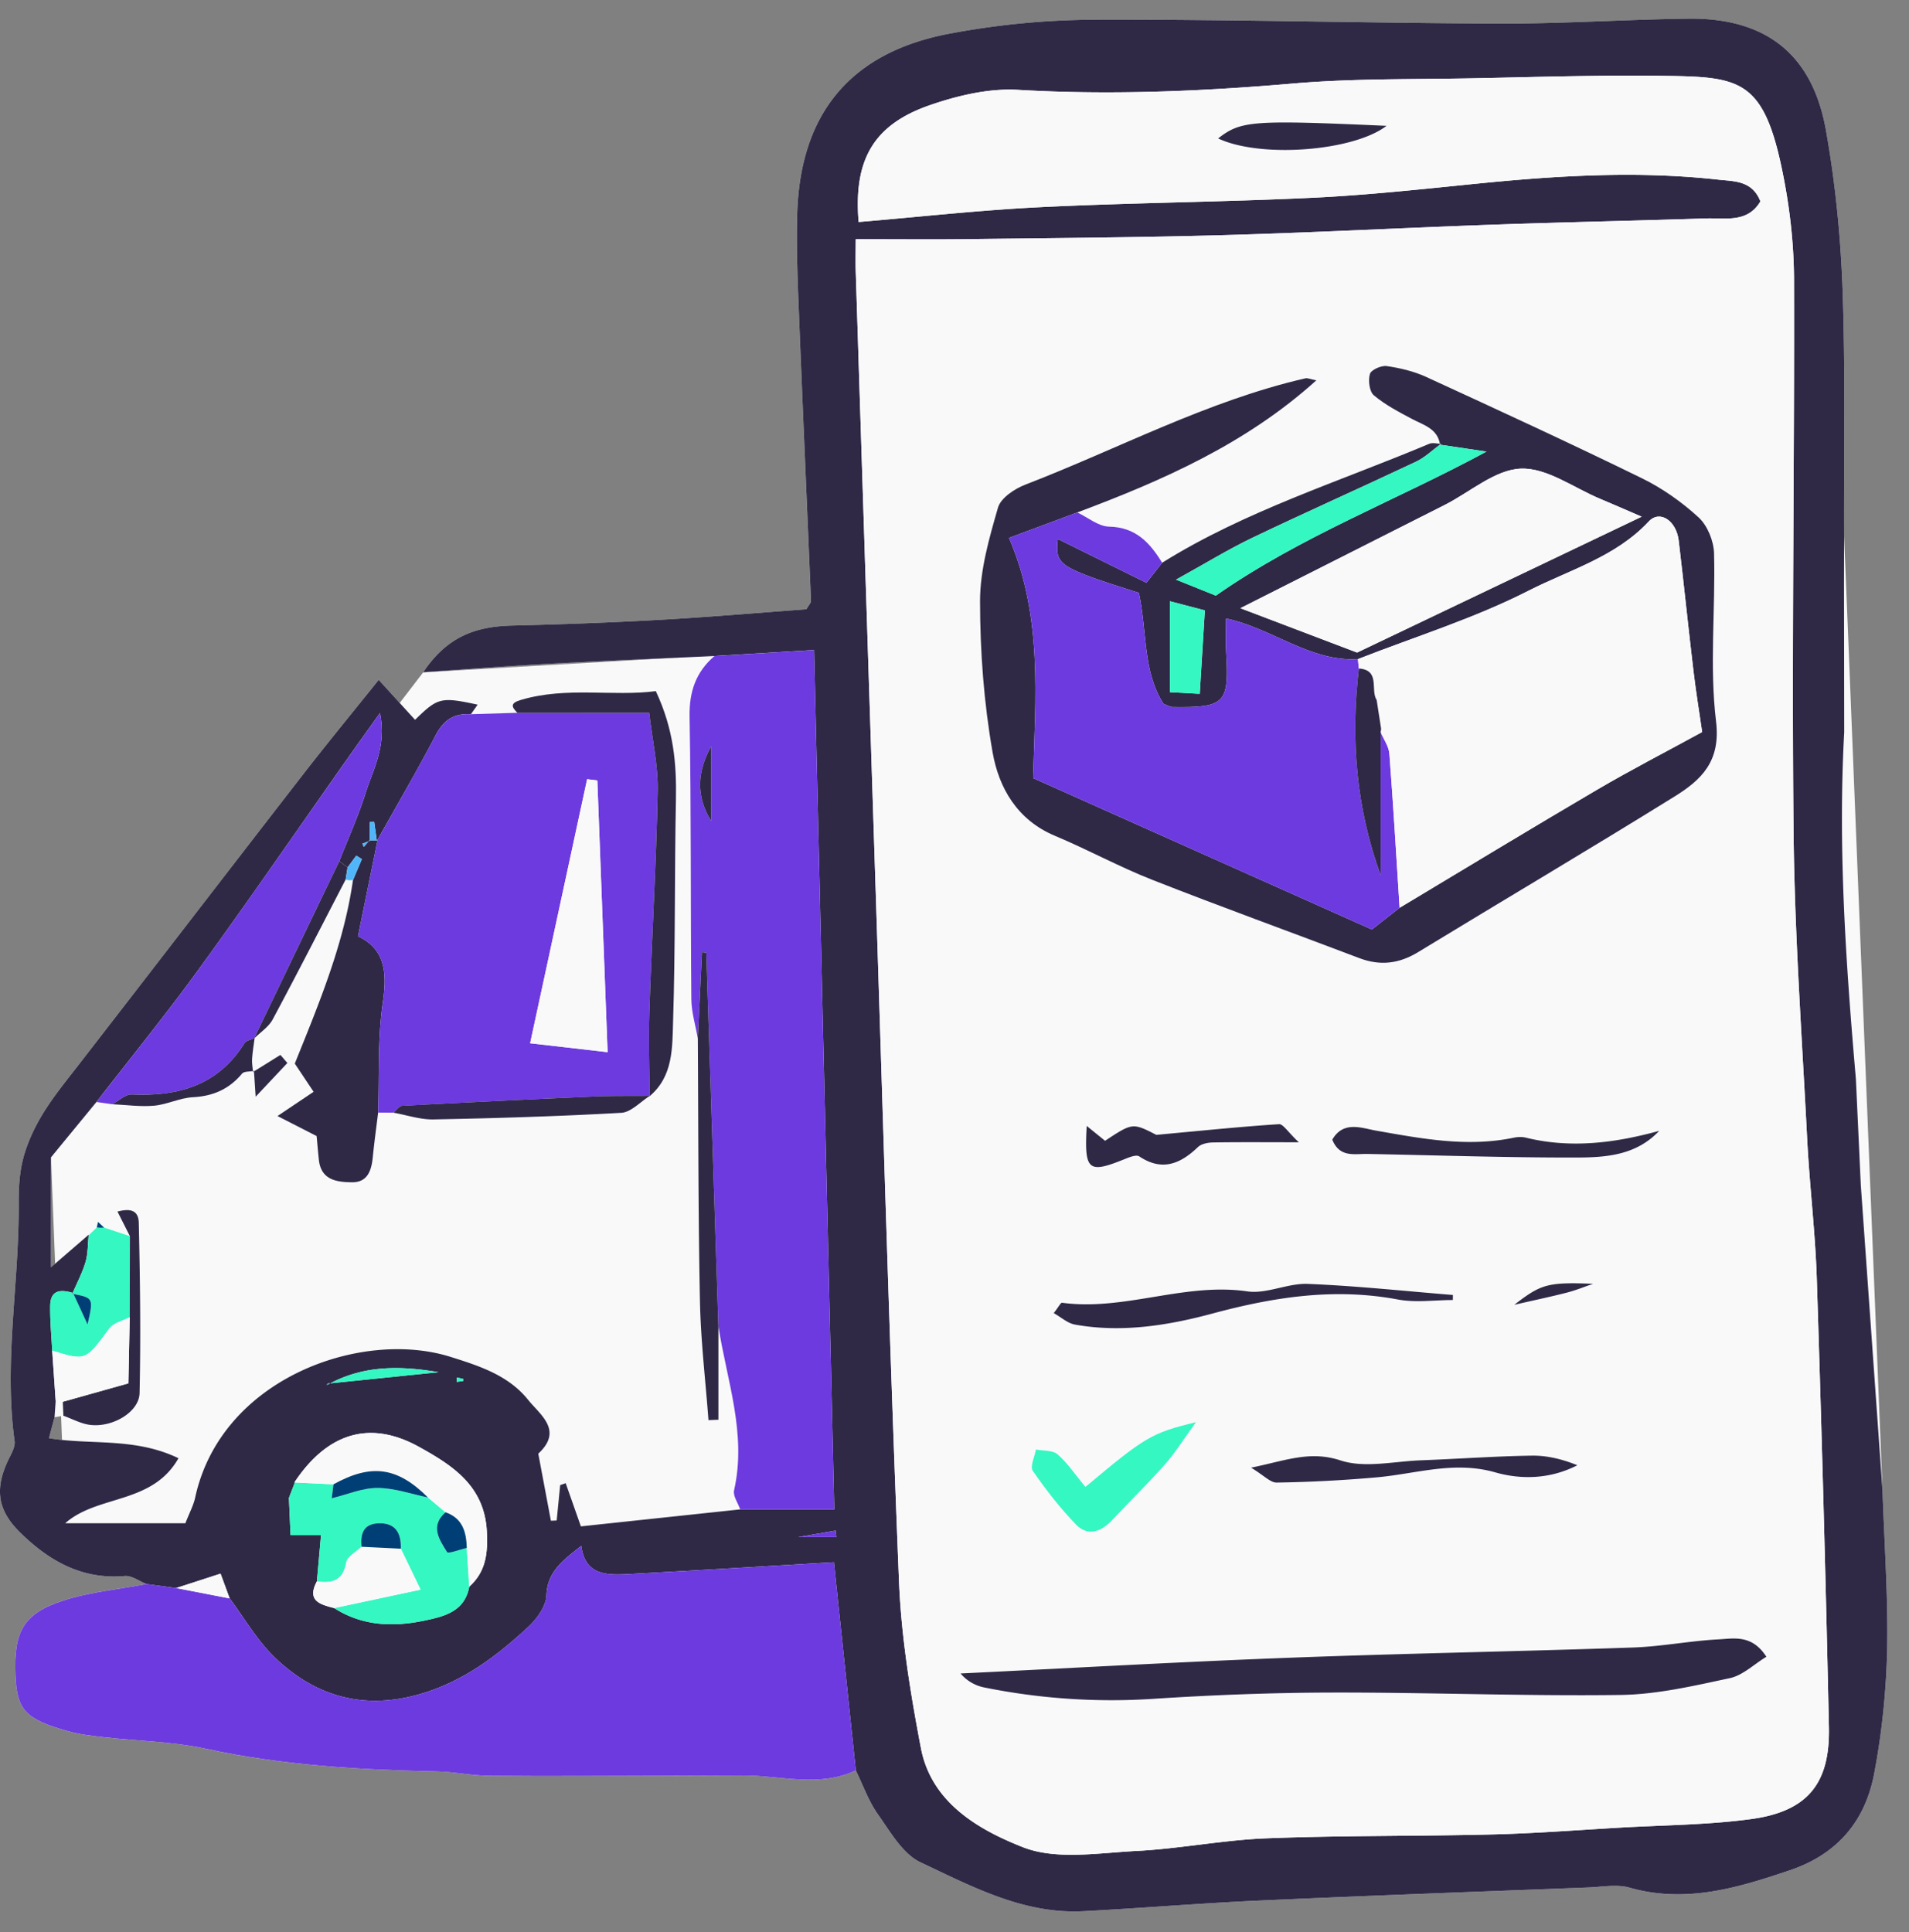 <svg viewBox="0 0 82 83" xmlns="http://www.w3.org/2000/svg" xml:space="preserve" style="fill-rule:evenodd;clip-rule:evenodd;stroke-linejoin:round;stroke-miterlimit:2"><rect x="0" y="0" width="82" height="83" fill="#808080" stroke="none"/><path d="M36.761 76.045 2.803 65.428l-.614-15.714 15.99-20.837 20.676-1.196-2.094 48.364Z" style="fill:#f9f9fa"/><path d="M79.213 22.524c-.013-3.533.057-7.068-.067-10.598a49.284 49.284 0 0 0-.714-6.835c-.583-3.283-2.6-4.84-5.939-4.792-2.708.038-5.416.221-8.123.21C58.599.488 52.829.324 47.059.344a34.218 34.218 0 0 0-6.308.606c-4.255.818-6.393 3.458-6.509 7.77-.036 1.352.015 2.709.069 4.062.166 4.174.353 8.348.523 12.523.004.09-.096.184-.196.363-2.053.151-4.161.334-6.271.452a197.11 197.11 0 0 1-6.341.247c-1.483.035-2.775.398-3.847 2.007 1.925-.132 3.61-.267 5.296-.358 2.403-.131 4.808-.228 7.212-.34-.796.689-1.086 1.527-1.066 2.607.071 4.043.039 8.089.075 12.133.005.564.181 1.128.279 1.692.024 3.758.015 7.517.09 11.275.035 1.706.24 3.409.367 5.113l.426-.017v-4.02c.361 2.335 1.226 4.62.673 7.05-.055.242.17.547.265.822l-6.843.729-.655-1.855-.236.084-.149 1.519-.249.01-.542-2.881c1.081-.999.084-1.664-.441-2.317-.844-1.049-2.081-1.449-3.336-1.843-3.834-1.201-9.848.925-10.96 6.042-.073.337-.245.653-.421 1.106H2.802c1.39-1.233 3.734-.797 4.864-2.792-1.881-.905-3.746-.558-5.564-.861l.239-.899.381-.066c.38.135.752.342 1.144.393.966.124 2.111-.55 2.13-1.365.053-2.438.021-4.878-.035-7.316-.014-.618-.48-.595-.914-.481l.533 1.055-1.105-.365-.266-.247-.05.239.033-.029-.387.369.005-.028-1.621 1.4v-4.721l1.954-2.38.679.096c.599.027 1.205.116 1.797.063.563-.051 1.109-.336 1.67-.365.87-.045 1.554-.348 2.109-1.014.088-.106.335-.079.511-.115l.072 1.108 1.363-1.448-.299-.348-1.177.734c-.015-.188-.052-.378-.04-.563.019-.301.071-.599.109-.899l-.028.031c.273-.273.629-.5.804-.825 1.067-1.99 2.092-4.001 3.132-6.005l.157.028.16-.009c-.396 2.772-1.472 5.329-2.5 7.882l.808 1.212-1.55 1.041 1.68.859c.031.329.061.675.097 1.021.094.876.775.958 1.422.965.669.008.838-.505.894-1.078.063-.64.152-1.278.229-1.915l.659.004c.573.101 1.149.301 1.721.289 2.689-.052 5.379-.132 8.064-.284.422-.024.819-.474 1.229-.728l-.013.015c1.02-.855.975-2.089 1.01-3.215.101-3.173.059-6.351.121-9.527.031-1.529-.09-3.013-.863-4.657-1.855.24-3.831-.205-5.791.376-.439.13-.441.275-.154.554l-1.998.061.291-.41c-1.582-.34-1.711-.306-2.689.651l-1.564-1.715c-1.128 1.408-2.203 2.713-3.237 4.049-3.248 4.188-6.475 8.392-9.724 12.58-.819 1.057-1.637 2.031-2.134 3.372-.351.947-.369 1.744-.368 2.657.005 3.345-.637 6.679-.175 10.035.028.201-.082.442-.183.637-.683 1.325-.599 2.283.403 3.274 1.241 1.226 2.662 2.049 4.51 1.886.3-.027.624.224.939.346-1.196.227-2.43.338-3.578.709C1.005 68.8.589 69.573.662 71.434c.061 1.507.412 1.904 2.255 2.422.501.141 1.029.2 1.549.26 1.454.165 2.937.182 4.358.492 3.284.716 6.604.905 9.943.977.759.017 1.514.183 2.271.19 2.463.021 4.926.002 7.389-.003 1.163-.002 2.326-.008 3.488-.013 1.618-.006 3.261.532 4.846-.217.31.633.547 1.318.949 1.885.536.755 1.067 1.704 1.836 2.065 2.211 1.04 4.427 2.233 6.999 2.097 2.526-.133 5.048-.344 7.574-.458 4.704-.212 9.41-.38 14.114-.562.588-.022 1.216-.147 1.758.007 2.416.689 4.642.015 6.895-.747 2.058-.695 3.247-2.136 3.624-4.181.319-1.726.517-3.495.551-5.249.045-2.291-.123-4.587-.199-6.879m-.933-13.116c-.069-1.523-.14-3.045-.211-4.565" style="fill:#f9f9fa" transform="translate(0 .502)"/><path d="m19.893 58.725-.273-.061-.006.187c.094-.01.186-.019.278-.034.005-.001.001-.059.001-.092Zm14.395 6.795h1.638l-.031-.278-1.607.278Zm2.47-55.748c0 .52-.013.988.002 1.456.283 8.836.567 17.673.854 26.51.322 9.893.602 19.788 1.002 29.678.097 2.396.491 4.796.94 7.159.447 2.351 2.476 3.512 4.374 4.261 1.43.565 3.248.249 4.885.165 1.867-.096 3.721-.47 5.588-.543 3.239-.126 6.483-.086 9.725-.167 1.824-.046 3.647-.187 5.47-.293 1.871-.108 3.757-.115 5.61-.365 2.423-.326 3.404-1.512 3.352-3.947-.137-6.422-.314-12.844-.52-19.264-.064-1.998-.311-3.991-.413-5.989-.226-4.412-.543-8.824-.586-13.238-.078-7.899.041-15.799.02-23.698a23.614 23.614 0 0 0-.449-4.387c-.819-4.226-1.825-4.309-5.16-4.354-2.709-.037-5.421.05-8.132.104-2.592.051-5.195.004-7.774.225-3.938.339-7.862.503-11.816.272-1.249-.073-2.584.243-3.784.657-2.443.845-3.284 2.368-3.065 5.019 2.611-.219 5.219-.511 7.834-.639 3.885-.19 7.777-.217 11.661-.402 2.35-.112 4.693-.368 7.035-.603 3.465-.348 6.933-.56 10.407-.174.674.075 1.45.033 1.799.933-.554.939-1.502.704-2.337.732-3.06.101-6.121.162-9.18.27-3.824.135-7.645.338-11.469.446-3.647.102-7.296.128-10.944.172-1.582.02-3.165.004-4.929.004ZM12.672 63.156l-.262.684c.025.539.048 1.08.07 1.592h1.309l-.178 1.992c-.447.832.141.992.742 1.144 1.211.776 2.534.82 3.88.538.847-.178 1.728-.384 1.923-1.456.72-.645.804-1.438.756-2.374-.102-1.959-1.475-2.835-2.915-3.632-2.107-1.166-3.933-.608-5.353 1.529l.028-.017Zm1.417-4.231 4.749-.488c-1.811-.313-3.311-.249-4.723.515a8.18 8.18 0 0 0-.095.032c-.122.103-.026.022.069-.059Zm65.119-34.339.009 6.36c-.272 4.979.071 9.937.501 14.891l.212 4.567.932 13.116c.077 2.292.245 4.588.199 6.879a32.478 32.478 0 0 1-.551 5.249c-.377 2.045-1.566 3.486-3.624 4.181-2.253.762-4.478 1.436-6.895.747-.543-.154-1.171-.029-1.757-.007-4.706.182-9.411.35-14.115.562-2.526.114-5.047.325-7.574.458-2.572.136-4.789-1.057-6.999-2.097-.77-.361-1.3-1.31-1.836-2.065-.402-.567-.638-1.252-.949-1.885L35.82 66.6c-2.877.168-5.848.349-8.821.508-.926.051-1.867.063-2.032-1.211-.78.619-1.457 1.099-1.495 2.132-.018.462-.406.998-.775 1.342-1.25 1.165-2.599 2.198-4.255 2.765-2.534.869-4.779.366-6.669-1.476-.743-.724-1.277-1.664-1.907-2.505l-.392-1.065-1.906.618-1.272-.171c-.315-.122-.639-.373-.94-.345-1.847.162-3.268-.661-4.509-1.887-1.003-.991-1.087-1.949-.403-3.274.1-.195.211-.436.183-.637-.462-3.356.181-6.69.176-10.035-.002-.913.016-1.71.368-2.657.497-1.341 1.313-2.315 2.133-3.372 3.248-4.188 6.476-8.392 9.724-12.58 1.035-1.336 2.11-2.641 3.238-4.049l1.563 1.715c.979-.957 1.107-.991 2.689-.651l-.291.411c-.713-.051-1.169.244-1.512.899-.803 1.536-1.68 3.034-2.527 4.548l-.116-.831-.191.018v.806l-.314.118.059.144.238-.284h.354l-.84 4.118c1.198.573 1.247 1.595 1.062 2.882-.223 1.542-.145 3.126-.197 4.693-.078.638-.167 1.275-.23 1.915-.056.573-.225 1.086-.894 1.078-.647-.007-1.328-.089-1.422-.965-.037-.346-.065-.692-.097-1.021l-1.68-.859 1.551-1.041-.808-1.212c1.027-2.553 2.104-5.11 2.499-7.882l.382-.9-.24-.151-.374.507-.355-.269c.384-.98.822-1.944 1.137-2.947.309-.987.899-1.952.611-3.419-.61.855-1.012 1.415-1.408 1.977-2.124 3.016-4.215 6.056-6.383 9.041-1.406 1.938-2.922 3.797-4.388 5.692l-1.955 2.38v4.721l1.621-1.4c-.04.393-.028.801-.136 1.174-.138.47-.374.91-.567 1.362l.03-.032c-.521-.162-.971-.142-.981.549-.01.641.054 1.283.086 1.926.05.721.101 1.441.15 2.162l-.049.699c-.075.277-.148.554-.24.9 1.817.303 3.682-.044 5.564.861-1.131 1.995-3.475 1.559-4.864 2.792h5.161c.176-.453.348-.769.421-1.106 1.112-5.117 7.126-7.243 10.96-6.042 1.255.394 2.492.794 3.336 1.843.526.653 1.523 1.318.441 2.317l.542 2.881.248-.01c.051-.506.1-1.012.15-1.519l.237-.084.653 1.855 6.844-.729h4.04l-.868-36.913-4.281.258c-2.404.112-4.809.209-7.211.34-1.688.091-3.372.226-5.297.358 1.072-1.609 2.364-1.972 3.847-2.007 2.115-.051 4.23-.128 6.342-.247 2.109-.118 4.216-.301 6.271-.452.1-.179.2-.273.196-.363-.171-4.175-.359-8.349-.524-12.523-.054-1.353-.104-2.71-.068-4.062.115-4.312 2.253-6.952 6.508-7.77a34.218 34.218 0 0 1 6.308-.606C52.829.325 58.6.488 64.371.509c2.706.011 5.414-.172 8.122-.21 3.339-.048 5.356 1.509 5.939 4.793.4 2.25.633 4.549.714 6.834.125 3.53.054 7.066.066 10.598l-.004 2.062Z" style="fill:#2f2946" transform="translate(0 .502)"/><path d="m6.295 67.537 1.272.172 2.299.445c.629.842 1.164 1.781 1.907 2.506 1.89 1.842 4.134 2.345 6.669 1.477 1.656-.568 3.005-1.6 4.255-2.767.369-.343.757-.88.774-1.341.04-1.034.716-1.513 1.496-2.132.164 1.273 1.106 1.261 2.032 1.212 2.972-.159 5.944-.341 8.821-.509l.941 8.942c-1.585.748-3.228.212-4.846.217-1.163.004-2.325.011-3.488.013-2.463.005-4.926.024-7.388.002-.758-.006-1.513-.172-2.272-.188-3.34-.073-6.659-.262-9.944-.979-1.42-.309-2.904-.325-4.356-.492-.521-.059-1.049-.118-1.551-.259-1.841-.518-2.193-.915-2.253-2.422-.074-1.861.343-2.634 2.055-3.188 1.149-.372 2.382-.482 3.577-.709M30.553 31.546c-.608 1.083-.668 2.158 0 3.225v-3.225Zm.134-3.869 4.281-.259.868 36.912-4.04.001c-.095-.275-.32-.581-.264-.822.552-2.43-.313-4.715-.674-7.049l-.521-16.039-.185-.023-.177 3.71c-.098-.564-.273-1.127-.279-1.692-.036-4.044-.004-8.09-.076-12.133-.019-1.08.271-1.918 1.067-2.606ZM25.658 33.022l-.438-.056-2.448 11.342 3.327.383-.441-11.669m-9.416 14.264c.053-1.565-.025-3.15.198-4.692.185-1.288.136-2.309-1.062-2.882l.84-4.118-.03.028c.847-1.513 1.724-3.011 2.527-4.548.343-.654.799-.949 1.512-.899l1.997-.061 5.662.001c.134 1.168.386 2.265.363 3.356-.062 3.161-.249 6.319-.357 9.479-.04 1.209.004 2.422.011 3.632l.012-.013c-.804.007-1.608-.007-2.411.027-2.742.119-5.484.252-8.225.398-.131.007-.252.194-.378.296l-.659-.004M4.143 46.831c1.467-1.895 2.983-3.754 4.389-5.692 2.167-2.985 4.259-6.025 6.383-9.041.396-.563.799-1.121 1.408-1.977.288 1.467-.301 2.432-.611 3.419-.315 1.003-.753 1.967-1.138 2.947-1.22 2.541-2.443 5.083-3.664 7.624l.028-.031c-.149.075-.361.11-.437.231-1.132 1.806-2.838 2.292-4.839 2.196-.272-.012-.56.273-.84.42l-.679-.096" style="fill:#6d3adf" transform="translate(0 .502)"/><path d="M27.902 46.583c-.006-1.212-.05-2.424-.01-3.633.107-3.16.294-6.318.358-9.479.021-1.091-.23-2.188-.364-3.356h-5.662c-.286-.28-.284-.425.155-.555 1.96-.581 3.936-.135 5.791-.376.773 1.644.894 3.128.864 4.658-.063 3.175-.021 6.353-.122 9.526-.035 1.126.01 2.361-1.01 3.215" style="fill:#2f2946" transform="translate(0 .502)"/><path d="M3.106 55.068c.193-.453.43-.893.568-1.362.108-.372.096-.781.136-1.173l-.004.026.385-.368-.033.029.159.013.158-.005 1.105.365-.008 3.482c-.296.157-.692.239-.872.481-1.026 1.389-1.01 1.402-2.458.955-.032-.643-.096-1.285-.086-1.926.01-.69.46-.711.981-.55l.624 1.352c.259-1.142.259-1.142-.655-1.319" style="fill:#35f7c2" transform="translate(0 .502)"/><path d="m29.975 44.108.178-3.709.185.022.52 16.039v4.019l-.426.017c-.127-1.704-.332-3.407-.366-5.113-.076-3.758-.067-7.517-.091-11.275M5.572 56.074l.008-3.481c-.161-.318-.322-.635-.533-1.055.434-.113.9-.137.914.48.056 2.439.089 4.879.034 7.316-.017.816-1.163 1.489-2.129 1.366-.392-.05-.764-.258-1.144-.393-.007-.199-.016-.399-.025-.599l2.819-.791.056-2.843M16.901 47.291c.125-.103.247-.29.378-.297a867.14 867.14 0 0 1 8.225-.398c.802-.035 1.607-.02 2.411-.028-.409.254-.807.704-1.229.728-2.685.152-5.375.232-8.064.284-.572.012-1.148-.188-1.721-.289M10.91 44.111l3.664-7.623.355.268-.084.525c-1.039 2.004-2.065 4.015-3.132 6.005-.175.325-.531.552-.803.825" style="fill:#2f2946" transform="translate(0 .502)"/><path d="M4.822 46.927c.281-.147.567-.433.84-.419 2.002.095 3.707-.391 4.839-2.198.075-.12.287-.155.437-.229-.038.299-.091.597-.11.897-.012.187.025.376.04.564l.04-.044c-.174.034-.422.008-.509.113-.556.667-1.24.969-2.111 1.015-.56.028-1.106.313-1.669.364-.592.053-1.198-.036-1.797-.063" style="fill:#2f2946" transform="translate(0 .502)"/><path d="m10.868 45.542 1.177-.733.299.347-1.362 1.448-.074-1.106-.04.044" style="fill:#2f2946" transform="translate(0 .502)"/><path d="m14.845 37.281.084-.524.375-.508.241.15-.384.901-.159.009-.157-.028Z" style="fill:#50b6f9" transform="translate(0 .502)"/><path d="m4.192 52.191-.386.369.386-.369M4.475 52.228l-.158.005-.159-.013.052-.238.265.246" style="fill:#003f76" transform="translate(0 .502)"/><path d="m45.174 47.574-.176-.003v1.633l.176-.001v-1.629Zm23.257 7.066c-1.947-.077-2.236.011-3.386.903.928-.214 1.603-.354 2.269-.527.38-.098.745-.248 1.117-.376ZM52.324 5.444c1.81.856 5.802.556 7.234-.541-5.776-.258-6.251-.223-7.234.541Zm1.74 69.546c1.94 1.134 7.514 1.345 9.394.353-2.704-.289-5.188-.586-7.68-.796-.494-.041-1.018.253-1.714.443ZM71.27 48.072c-1.896.52-3.792.764-5.721.292a1.253 1.253 0 0 0-.528.002c-2.003.415-3.953.041-5.92-.306-.604-.106-1.398-.438-1.873.389.315.783.95.604 1.514.615 2.989.056 5.98.16 8.97.153 1.258-.003 2.564-.088 3.558-1.145Zm-23.803.426-.788-.64c-.109 1.938.063 2.06 1.639 1.422.196-.078.492-.197.617-.112.984.656 1.764.324 2.523-.401.146-.139.424-.193.641-.197 1.111-.019 2.223-.009 3.692-.009-.472-.442-.674-.789-.853-.777-1.632.106-3.26.274-5.268.459-1.022-.522-1.022-.522-2.203.255Zm6.273 14.041c.558.337.831.644 1.098.638a59.01 59.01 0 0 0 4.35-.228c1.674-.158 3.292-.709 5.038-.209 1.116.317 2.358.294 3.528-.305-.639-.26-1.3-.423-1.96-.413-1.588.024-3.174.141-4.762.2-1.158.042-2.412.346-3.45.005-1.321-.432-2.348.005-3.842.312Zm-7.117.827c-.445-.538-.766-1.029-1.194-1.4-.211-.184-.615-.146-.931-.208-.054.311-.264.73-.136.914.56.812 1.172 1.6 1.857 2.308.496.513 1.063.326 1.533-.172.763-.808 1.558-1.587 2.294-2.418.437-.494.788-1.064 1.328-1.806-1.914.465-2.167.618-4.751 2.782Zm15.783-8.029.003-.217c-2.079-.168-4.153-.392-6.235-.476-.86-.035-1.763.443-2.593.322-2.702-.392-5.279.852-7.962.489-.057-.008-.138.167-.356.444.322.181.595.436.906.492 2.007.363 4.009.039 5.914-.474 2.646-.711 5.247-1.113 7.971-.601.759.142 1.567.021 2.352.021ZM75.874 70.66c-.618-.964-1.388-.782-2.047-.748-1.232.064-2.456.308-3.687.351-4.941.17-9.884.254-14.823.442-4.688.178-9.371.445-14.057.674a1.78 1.78 0 0 0 1.016.598c2.378.474 4.77.654 7.203.494 2.583-.17 5.178-.269 7.767-.274 4.121-.008 8.244.158 12.364.103 1.57-.021 3.148-.392 4.695-.722.551-.118 1.026-.588 1.569-.918ZM49.919 23.669c-.526-.857-1.132-1.526-2.278-1.549-.459-.01-.911-.396-1.366-.611 3.671-1.375 7.235-2.94 10.267-5.673-.251-.049-.372-.112-.475-.088-4.216.972-8.024 3.026-12.025 4.567-.462.177-1.055.573-1.174.987-.378 1.31-.772 2.676-.771 4.021.001 2.169.165 4.365.541 6.499.27 1.524 1.06 2.899 2.672 3.574 1.408.591 2.756 1.331 4.177 1.89 2.952 1.161 5.938 2.24 8.904 3.367.897.34 1.706.239 2.524-.26 3.67-2.235 7.371-4.421 11.02-6.687 1.135-.706 1.987-1.497 1.777-3.221-.287-2.375-.022-4.813-.086-7.221-.013-.528-.282-1.19-.664-1.54a10.381 10.381 0 0 0-2.438-1.685c-3.066-1.499-6.164-2.927-9.264-4.351-.527-.242-1.118-.382-1.695-.466-.232-.034-.669.162-.721.339-.082.275-.024.755.168.916.486.41 1.07.714 1.638 1.015.506.268 1.102.412 1.208 1.108l.043-.04c-.171-.003-.366-.06-.511 0-3.857 1.628-7.885 2.873-11.471 5.109ZM36.758 9.772c1.764 0 3.347.016 4.929-.004 3.647-.044 7.297-.07 10.943-.172 3.825-.108 7.646-.311 11.469-.446 3.059-.108 6.122-.169 9.182-.27.834-.028 1.781.207 2.337-.732-.35-.9-1.126-.858-1.8-.933-3.475-.386-6.941-.174-10.407.174-2.342.235-4.685.491-7.034.603-3.885.185-7.778.212-11.662.402-2.615.128-5.223.42-7.833.639-.22-2.651.62-4.174 3.064-5.019 1.2-.414 2.536-.73 3.784-.657 3.954.231 7.877.067 11.816-.272 2.579-.221 5.181-.174 7.774-.225 2.71-.054 5.422-.141 8.133-.104 3.334.045 4.34.128 5.159 4.354.278 1.439.446 2.923.449 4.387.021 7.899-.099 15.799-.02 23.698.044 4.414.36 8.826.585 13.238.103 1.998.349 3.991.413 5.989.207 6.42.384 12.842.521 19.264.053 2.435-.93 3.621-3.352 3.947-1.853.25-3.739.257-5.61.365-1.824.106-3.645.247-5.471.293-3.241.081-6.485.041-9.725.167-1.866.073-3.72.447-5.587.543-1.637.084-3.455.4-4.885-.165-1.898-.749-3.928-1.91-4.374-4.261-.45-2.363-.842-4.763-.94-7.159-.4-9.89-.681-19.785-1.002-29.678-.288-8.837-.572-17.674-.854-26.51-.014-.468-.002-.937-.002-1.456Z" style="fill:#f9f9fa" transform="translate(0 .502)"/><path d="M20.157 67.651c-.196 1.071-1.077 1.278-1.924 1.455-1.346.282-2.669.239-3.88-.537l3.714-.792-.851-1.759c.027-.701-.256-1.139-1.011-1.086-.617.042-.725.482-.677 1.002-.228.224-.611.421-.655.677-.137.79-.607.907-1.262.812l.178-1.99H12.48c-.022-.514-.045-1.054-.07-1.594l.262-.682-.028.016 1.679.081-.074.599c.679-.165 1.323-.447 1.963-.444.725.003 1.448.261 2.171.408l.754.637c-.677.591-.263 1.18.067 1.711.052.084.552-.113.845-.18l.108 1.666" style="fill:#35f7c2" transform="translate(0 .502)"/><path d="m14.323 63.254-1.679-.081c1.42-2.136 3.246-2.695 5.353-1.529 1.44.797 2.812 1.674 2.915 3.631.048.937-.036 1.73-.756 2.375l-.107-1.665c-.017-.682-.177-1.277-.912-1.531l-.755-.636c-1.312-1.31-2.43-1.465-4.059-.564M13.611 67.423c.654.095 1.124-.022 1.262-.812.044-.256.427-.453.655-.677l1.688.084.85 1.759-3.713.792c-.601-.152-1.19-.313-.742-1.146M2.697 59.708l-.15-.044-.155.008c-.049-.72-.101-1.44-.15-2.161 1.449.447 1.432.433 2.458-.955.18-.242.576-.324.872-.481-.02.973-.038 1.945-.057 2.841l-2.818.792" style="fill:#f9f9fa" transform="translate(0 .502)"/><path d="M14.115 58.952c1.412-.764 2.912-.828 4.722-.515l-4.748.488.026.027Z" style="fill:#35f7c2" transform="translate(0 .502)"/><path d="m9.866 68.155-2.299-.447a677.32 677.32 0 0 0 1.907-.619l.392 1.066" style="fill:#f9f9fa" transform="translate(0 .502)"/><path d="m34.288 65.519 1.607-.277.031.277h-1.638Z" style="fill:#6d3adf" transform="translate(0 .502)"/><path d="M16.218 35.594h-.354l.017.023v-.806l.19-.019.117.831.03-.029" style="fill:#50b6f9" transform="translate(0 .502)"/><path d="M12.672 63.156c-.086.228-.174.456-.262.684.088-.228.176-.456.262-.684" style="fill:#f9f9fa" transform="translate(0 .502)"/><path d="M14.089 58.925c-.095.081-.191.162-.069.059a8.18 8.18 0 0 1 .095-.032l-.026-.027Z" style="fill:#50b6f9" transform="translate(0 .502)"/><path d="M19.893 58.725c0 .033.004.091-.001.092-.092.015-.184.024-.278.034l.006-.187.273.061" style="fill:#35f7c2" transform="translate(0 .502)"/><path d="M15.863 35.594c-.079.096-.157.19-.237.284l-.059-.144c.104-.04.209-.078.314-.117l-.018-.023" style="fill:#50b6f9" transform="translate(0 .502)"/><path d="M30.553 31.546v3.225c-.668-1.067-.608-2.142 0-3.225" style="fill:#2f2946" transform="translate(0 .502)"/><path d="m25.658 33.022.441 11.669-3.327-.383 2.448-11.342.438.056" style="fill:#f9f9fa" transform="translate(0 .502)"/><path d="M3.106 55.068c.914.177.914.177.655 1.319l-.624-1.352-.031.033" style="fill:#003f76" transform="translate(0 .502)"/><path d="m51.754 25.715-1.501-.392v3.907l1.281.069.22-3.584m18.763-4.024c-.751-.324-1.265-.551-1.782-.766-1.135-.474-2.29-1.342-3.407-1.298-1.109.042-2.181 1.008-3.273 1.561-2.866 1.451-5.734 2.898-8.775 4.434l5.013 1.905 12.224-5.836m-8.659-3.092c-.106-.695-.702-.838-1.209-1.107-.568-.301-1.15-.605-1.637-1.015-.192-.162-.25-.642-.168-.916.052-.178.489-.373.721-.339.576.084 1.168.224 1.695.466 3.1 1.424 6.199 2.852 9.264 4.351.88.43 1.716 1.02 2.439 1.684.381.351.649 1.012.663 1.541.064 2.408-.202 4.847.086 7.221.209 1.725-.641 2.515-1.776 3.221-3.651 2.266-7.352 4.452-11.021 6.688-.818.498-1.627.599-2.523.259-2.967-1.127-5.953-2.206-8.905-3.367-1.42-.559-2.769-1.299-4.178-1.89-1.611-.675-2.401-2.05-2.671-3.574-.376-2.135-.539-4.33-.541-6.499-.001-1.344.393-2.711.771-4.021.119-.414.712-.809 1.174-.987 4.001-1.541 7.809-3.595 12.026-4.566.102-.024.224.038.474.087-3.032 2.733-6.597 4.298-10.267 5.673l-2.935 1.094c1.456 3.362 1.132 6.863 1.037 10.317 4.839 2.163 9.643 4.311 14.55 6.503l1.192-.933c2.824-1.692 5.638-3.403 8.479-5.07 1.458-.855 2.963-1.629 4.517-2.479-.111-.763-.261-1.686-.372-2.612-.223-1.87-.413-3.744-.636-5.614-.102-.851-.809-1.329-1.285-.819-1.427 1.53-3.41 2.08-5.162 2.974-2.336 1.191-4.878 1.977-7.332 2.938-2.07.118-3.681-1.326-5.663-1.743 0 .549-.023 1.007.004 1.462.128 2.192-.045 2.373-2.311 2.339-.109-.001-.216-.075-.382-.138-.901-1.403-.696-3.106-1.057-4.765-.748-.248-1.534-.474-2.291-.769-1.145-.446-1.303-.687-1.19-1.546l3.806 1.883.675-.862c3.585-2.236 7.614-3.482 11.471-5.108.146-.062.34-.004.51-.001-.357.26-.684.584-1.076.769-2.331 1.102-4.688 2.148-7.015 3.261-1.035.494-2.017 1.1-3.293 1.805l1.709.687c3.659-2.559 7.731-4.079 11.627-6.188l-1.994-.295" style="fill:#2f2946" transform="translate(0 .502)"/><path d="m49.919 23.669-.675.862-3.806-1.883c-.113.858.045 1.1 1.19 1.546.757.295 1.542.52 2.291.769.361 1.659.156 3.362 1.057 4.765.166.062.273.137.382.138 2.266.035 2.439-.147 2.311-2.339-.027-.455-.004-.913-.004-1.461 1.982.416 3.593 1.86 5.663 1.742l.041.404c-.361 3.033-.112 6 .935 8.882v-6.152c.131.31.352.612.376.929.169 2.205.297 4.412.439 6.619l-1.192.933-14.55-6.503c.095-3.454.419-6.955-1.037-10.317l2.935-1.094c.455.215.906.601 1.365.61 1.147.023 1.753.693 2.279 1.55" style="fill:#6d3adf" transform="translate(0 .502)"/><path d="M75.874 70.66c-.543.33-1.018.801-1.569.918-1.547.331-3.125.701-4.695.722-4.12.055-8.243-.111-12.364-.103-2.589.005-5.184.104-7.767.274a27.556 27.556 0 0 1-7.203-.493 1.784 1.784 0 0 1-1.016-.6c4.686-.228 9.369-.496 14.057-.673 4.939-.188 9.882-.272 14.823-.442 1.231-.042 2.455-.287 3.687-.351.659-.034 1.429-.215 2.047.748M62.406 55.337c-.785 0-1.593.121-2.352-.021-2.724-.512-5.325-.111-7.971.601-1.905.513-3.907.837-5.914.474-.311-.056-.584-.311-.906-.492.218-.278.299-.452.356-.445 2.683.364 5.26-.881 7.962-.488.83.121 1.733-.357 2.593-.322 2.082.084 4.156.308 6.235.476l-.003.217Z" style="fill:#2f2946" transform="translate(0 .502)"/><path d="M46.623 63.366c2.584-2.164 2.837-2.317 4.75-2.782-.539.742-.89 1.312-1.327 1.806-.737.831-1.531 1.61-2.294 2.418-.47.498-1.037.686-1.533.172-.685-.708-1.297-1.497-1.857-2.308-.128-.185.082-.603.136-.913.316.061.72.024.931.207.427.371.749.863 1.194 1.4" style="fill:#35f7c2" transform="translate(0 .502)"/><path d="M53.74 62.538c1.494-.305 2.521-.744 3.842-.311 1.038.341 2.292.038 3.45-.005 1.588-.06 3.174-.176 4.762-.2.66-.011 1.321.152 1.96.412-1.17.6-2.412.624-3.528.305-1.746-.498-3.364.052-5.038.21a59.01 59.01 0 0 1-4.35.229c-.267.005-.54-.302-1.098-.64M47.467 48.498c1.181-.777 1.181-.777 2.203-.255 2.008-.185 3.636-.353 5.268-.459.179-.012.38.335.852.778-1.468 0-2.58-.011-3.691.008-.217.004-.495.058-.641.197-.759.725-1.54 1.056-2.523.4-.125-.084-.421.035-.617.114-1.576.637-1.748.516-1.639-1.422l.788.639M71.27 48.071c-.994 1.058-2.3 1.143-3.558 1.146-2.99.006-5.981-.096-8.97-.154-.564-.01-1.199.169-1.514-.614.475-.827 1.269-.495 1.873-.389 1.967.346 3.917.722 5.92.306.169-.036.361-.042.528-.001 1.929.472 3.825.228 5.721-.294M52.324 5.444c.983-.764 1.457-.799 7.235-.541C58.126 6 54.135 6.3 52.324 5.444M68.431 54.64c-.372.128-.737.278-1.116.376-.667.173-1.342.313-2.27.527 1.15-.892 1.438-.98 3.386-.903" style="fill:#2f2946" transform="translate(0 .502)"/><path d="M14.323 63.254c1.629-.901 2.747-.746 4.059.564-.722-.148-1.445-.407-2.17-.409-.64-.003-1.284.279-1.963.444l.074-.599M17.216 66.018l-1.687-.083c-.049-.521.059-.961.676-1.003.756-.053 1.038.385 1.011 1.086M19.137 64.454c.734.254.895.849.913 1.531-.294.067-.794.263-.846.18-.33-.531-.745-1.12-.067-1.711" style="fill:#003f76" transform="translate(0 .502)"/><path d="m58.369 28.212-.041-.404c2.454-.96 4.996-1.747 7.331-2.938 1.753-.894 3.735-1.444 5.163-2.974.476-.51 1.184-.032 1.285.819.223 1.87.413 3.744.636 5.613.111.928.262 1.85.372 2.613-1.554.85-3.06 1.624-4.517 2.479-2.841 1.667-5.655 3.378-8.479 5.07-.141-2.206-.269-4.414-.439-6.618-.025-.317-.246-.62-.375-.928l.021-.138-.192-1.238c-.282-.437.171-1.288-.765-1.356M70.517 21.691l-12.224 5.837-5.013-1.906c3.041-1.536 5.909-2.983 8.775-4.434 1.092-.553 2.164-1.519 3.273-1.561 1.117-.043 2.272.825 3.406 1.297.518.216 1.032.444 1.783.767" style="fill:#f9f9fa" transform="translate(0 .502)"/><path d="m61.858 18.599 1.994.295c-3.896 2.109-7.968 3.629-11.627 6.189l-1.709-.688c1.276-.705 2.259-1.311 3.293-1.805 2.327-1.113 4.684-2.159 7.015-3.261.392-.185.719-.509 1.076-.769l-.042.039M51.754 25.715l-.22 3.584-1.281-.069v-3.907l1.501.392" style="fill:#35f7c2" transform="translate(0 .502)"/><path d="m59.326 30.806-.021.138v6.15c-1.048-2.882-1.296-5.849-.936-8.882.936.068.483.918.765 1.356l.192 1.238Z" style="fill:#2f2946" transform="translate(0 .502)"/><path d="m59.326 30.806-.192-1.238.192 1.238Z" style="fill:#003f76" transform="translate(0 .502)"/></svg>
